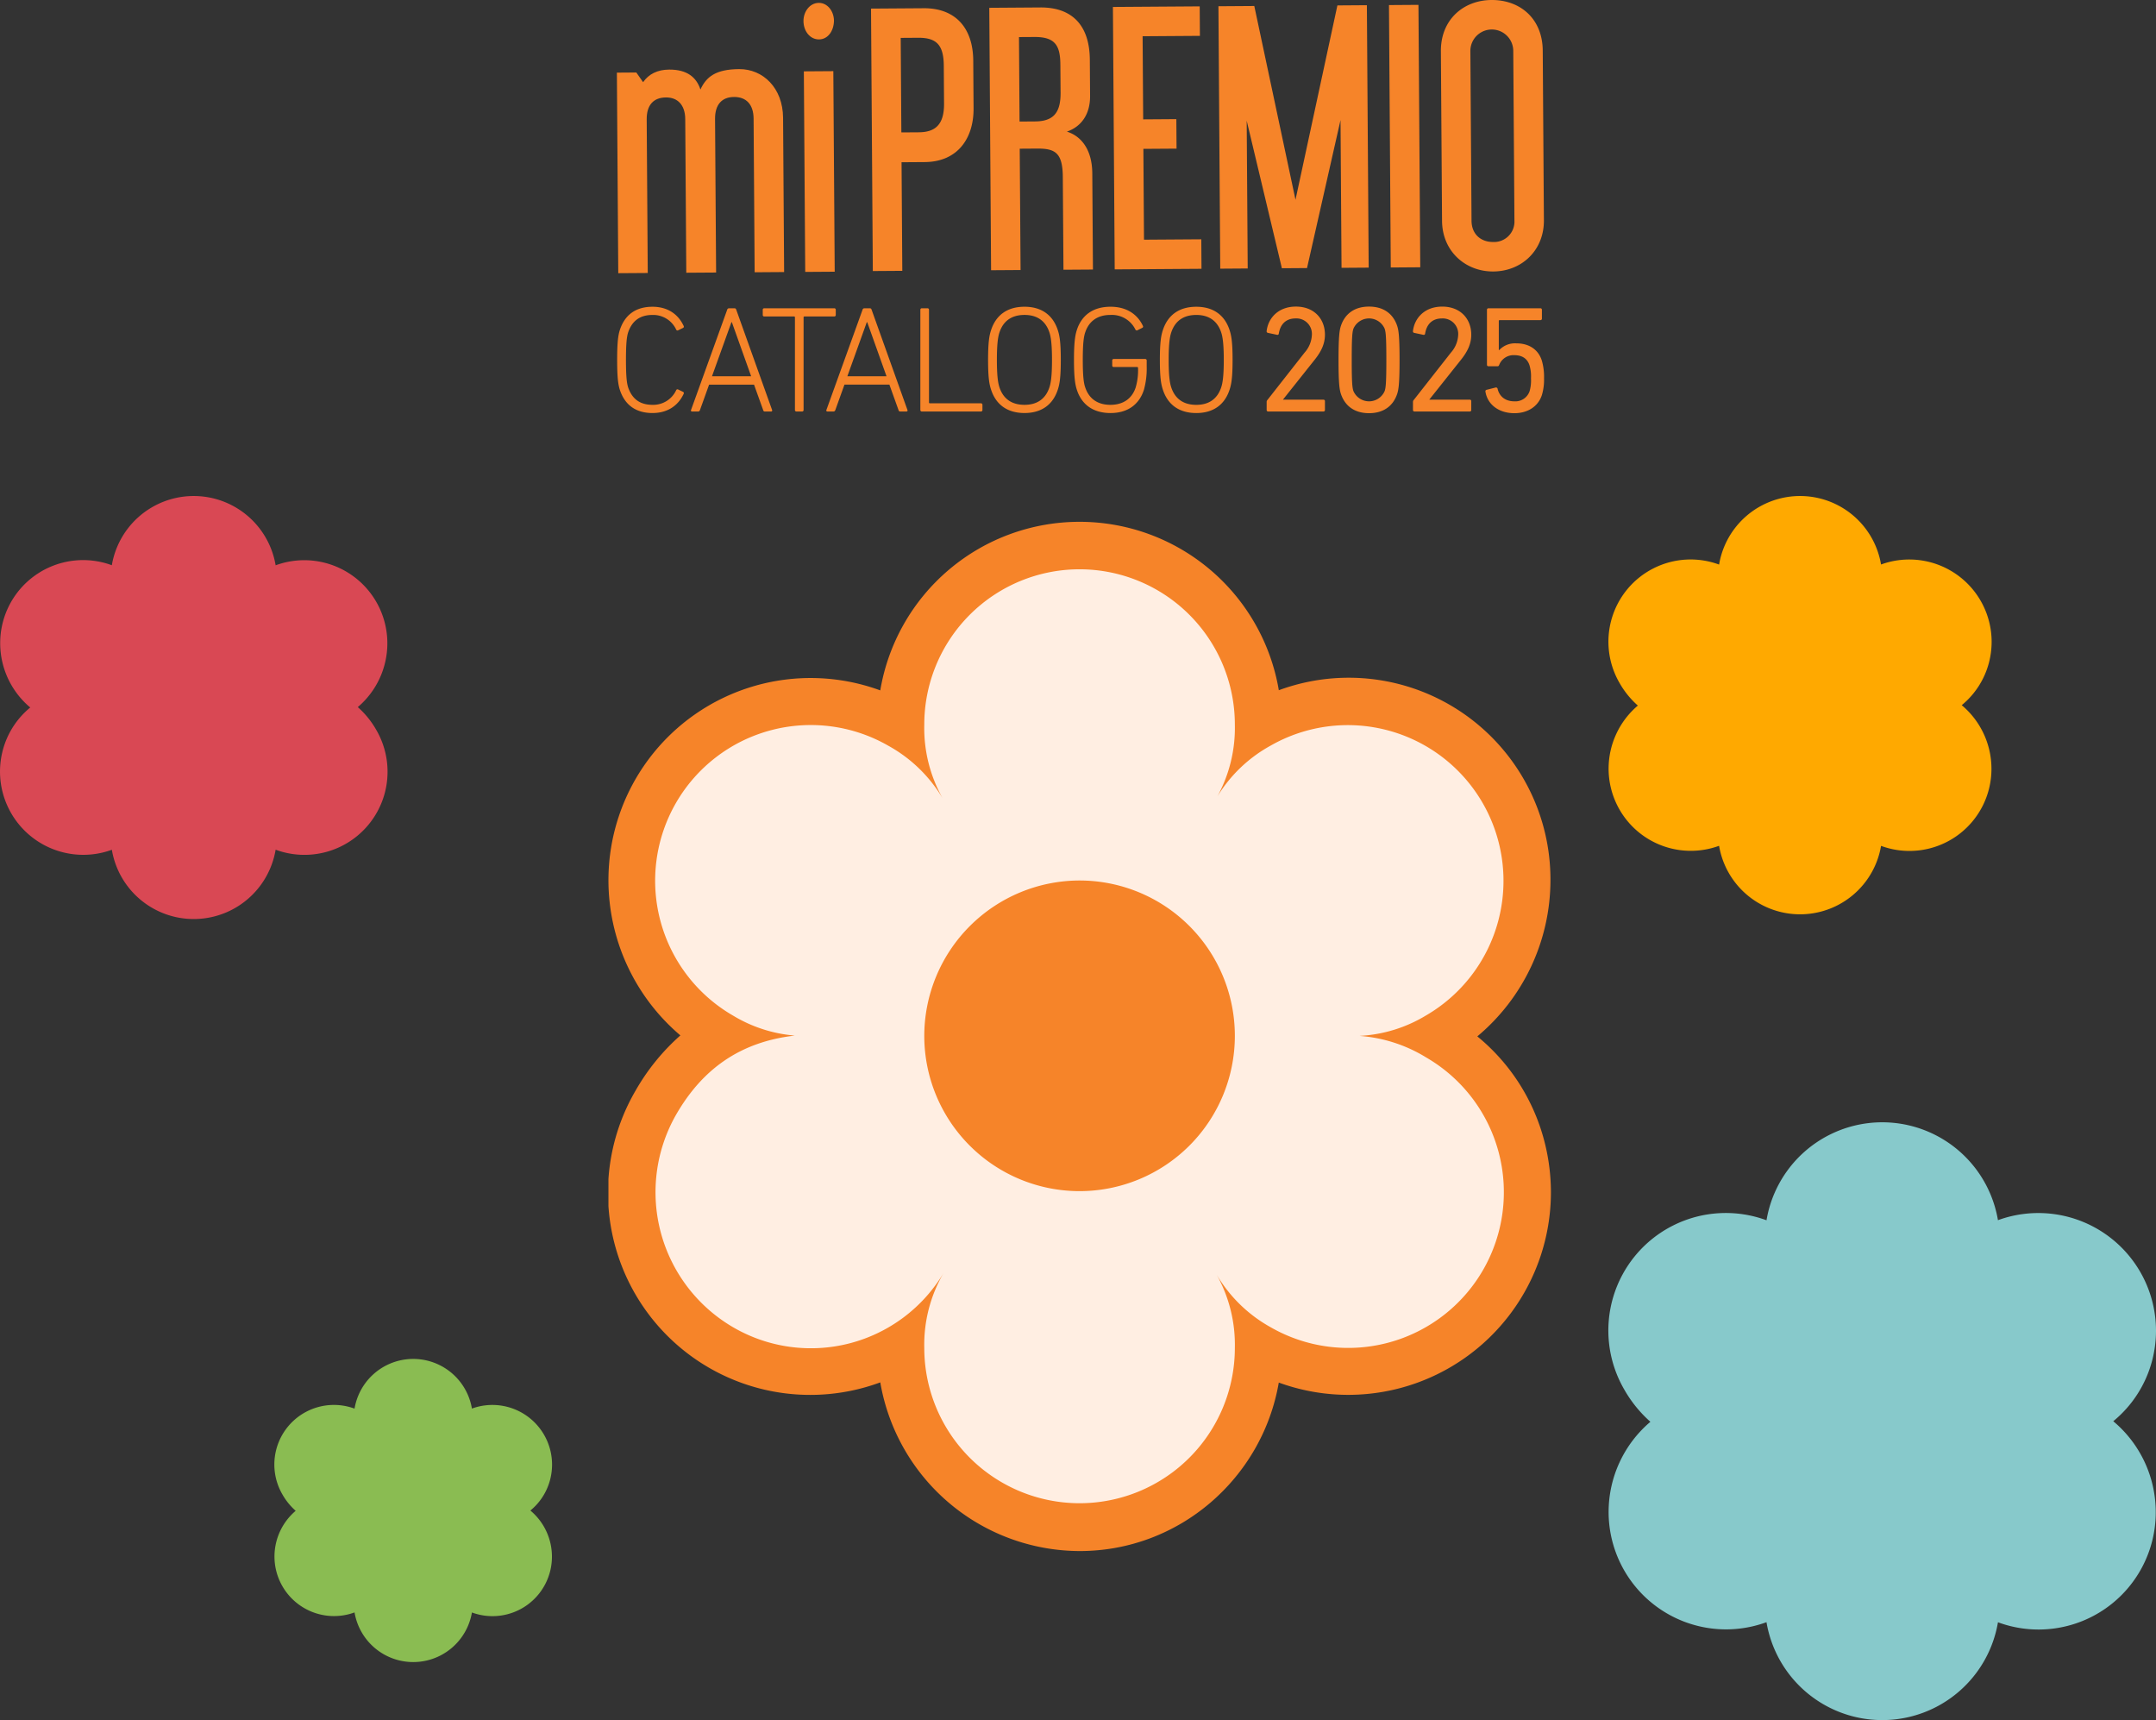 <svg xmlns="http://www.w3.org/2000/svg" xmlns:xlink="http://www.w3.org/1999/xlink" width="765.392" height="610.509" viewBox="0 0 765.392 610.509">
  <rect x="0" y="0" width="765.392" height="610.509" fill="#333333" stroke="none"/>
  <defs>
    <clipPath id="clip-path">
      <rect id="Rettangolo_1863" data-name="Rettangolo 1863" width="334.589" height="365.316" fill="#ed6b06"/>
    </clipPath>
  </defs>
  <g id="Raggruppa_2359" data-name="Raggruppa 2359" transform="translate(-281 1229.212)">
    <path id="Tracciato_43583" data-name="Tracciato 43583" d="M70.093,89.989a21.13,21.13,0,0,1-41.67-.017A21.14,21.14,0,0,1,0,70.123,21.3,21.3,0,0,1,7.523,53.905a22.658,22.658,0,0,1-4.692-5.784A21.145,21.145,0,0,1,28.425,17.636a21.124,21.124,0,0,1,41.665-.017A21.186,21.186,0,0,1,98.543,37.486a21.428,21.428,0,0,1-.733,5.545,20.971,20.971,0,0,1-6.961,10.775A21.321,21.321,0,0,1,98.5,70.138a21.1,21.1,0,0,1-28.4,19.851" transform="translate(378.442 -746.888)" fill="#8abc52" opacity="0.998"/>
    <path id="Tracciato_43584" data-name="Tracciato 43584" d="M755.829,481.953a29.156,29.156,0,0,1-57.5-.023,29.169,29.169,0,0,1-39.219-27.389,29.391,29.391,0,0,1,10.38-22.378,31.275,31.275,0,0,1-6.475-7.981,29.178,29.178,0,0,1,35.316-42.066,29.15,29.15,0,0,1,57.494-.024,29.236,29.236,0,0,1,39.261,27.415,29.594,29.594,0,0,1-1.012,7.65,28.937,28.937,0,0,1-9.606,14.869,29.418,29.418,0,0,1,10.553,22.537,29.111,29.111,0,0,1-39.194,27.391" transform="translate(192.955 -1410.946)" fill="#ffa900"/>
    <path id="Tracciato_43355" data-name="Tracciato 43355" d="M131.883,736.245a29.486,29.486,0,0,1,58.15.024,29.5,29.5,0,0,1,39.662,27.7A29.72,29.72,0,0,1,219.2,786.6a31.622,31.622,0,0,1,6.548,8.071,29.508,29.508,0,0,1-35.716,42.542,29.479,29.479,0,0,1-58.143.024,29.566,29.566,0,0,1-39.705-27.724,29.915,29.915,0,0,1,1.023-7.737,29.263,29.263,0,0,1,9.714-15.037,29.751,29.751,0,0,1-10.672-22.792,29.44,29.44,0,0,1,39.637-27.7" transform="translate(188.819 -1764.84)" fill="#d94854" opacity="0.998"/>
    <path id="Tracciato_43585" data-name="Tracciato 43585" d="M138.222,177.456a41.667,41.667,0,0,1-82.173-.033A41.688,41.688,0,0,1,0,138.28,42,42,0,0,1,14.835,106.3,44.682,44.682,0,0,1,5.582,94.893,41.7,41.7,0,0,1,56.054,34.776a41.657,41.657,0,0,1,82.164-.034A41.779,41.779,0,0,1,194.326,73.92a42.256,42.256,0,0,1-1.445,10.934A41.354,41.354,0,0,1,179.154,106.1a42.046,42.046,0,0,1,15.081,32.208,41.6,41.6,0,0,1-56.012,39.146" transform="translate(852.066 -830.877)" fill="#87c9cb" opacity="0.998"/>
    <g id="Raggruppa_2264" data-name="Raggruppa 2264" transform="translate(497 -1044.015)" clip-path="url(#clip-path)">
      <path id="Tracciato_43596" data-name="Tracciato 43596" d="M96.5,59.842A71.777,71.777,0,0,0,0,127.23,72.322,72.322,0,0,0,25.538,182.3,76.9,76.9,0,0,0,9.607,201.938a71.8,71.8,0,0,0,86.9,103.511,72.014,72.014,0,0,0,70.772,59.867c35.421,0,64.862-25.9,70.7-59.8a71.95,71.95,0,0,0,96.608-67.464,72.7,72.7,0,0,0-2.494-18.822,71.135,71.135,0,0,0-23.634-36.584,72.4,72.4,0,0,0,25.962-55.461,71.616,71.616,0,0,0-96.432-67.4A71.745,71.745,0,0,0,96.5,59.842" transform="translate(0)" fill="#f68429"/>
      <path id="Tracciato_43597" data-name="Tracciato 43597" d="M113.25,294.341a50.566,50.566,0,0,1,6.953-26.756,54.871,54.871,0,0,1-74.79,19.442,55.469,55.469,0,0,1-20.193-75.589c9.215-15.936,22.513-25.691,42.067-27.949a50.214,50.214,0,0,1-21.874-7.068,55.253,55.253,0,0,1,55.1-95.792,51.118,51.118,0,0,1,19.252,18.638,50.81,50.81,0,0,1-6.513-26.15,55.128,55.128,0,1,1,110.256,0,50.72,50.72,0,0,1-6.2,25.492,50.706,50.706,0,0,1,18.924-18.047,55.26,55.26,0,0,1,55.063,95.826,50.438,50.438,0,0,1-23.555,7.214,52.462,52.462,0,0,1,23.707,7.661,55.265,55.265,0,0,1-55.193,95.763,50.87,50.87,0,0,1-19.2-18.673,50.991,50.991,0,0,1,6.454,25.987,55.128,55.128,0,1,1-110.256,0m0-110.622a55.128,55.128,0,1,0,55.158-55.273,55.227,55.227,0,0,0-55.158,55.273" transform="translate(-1.128 -1.129)" fill="#ffeee2"/>
    </g>
    <g id="Raggruppa_2265" data-name="Raggruppa 2265" transform="translate(500 -1229.212)">
      <path id="Tracciato_43349" data-name="Tracciato 43349" d="M458.183,166.023l-.413-60.191c-.079-11.419-8.094-18.026-18.2-17.958-9.873.068-18.036,6.9-17.958,18.206l.413,60.191c.074,10.823,8.333,18.025,18.206,17.958,10.11-.07,18.029-7.5,17.956-18.206m-10.466.071a7.24,7.24,0,0,1-7.562,7.668c-4.282.03-7.633-2.684-7.666-7.562l-.413-60.191a7.614,7.614,0,0,1,15.229-.1Zm-43.9,16.719,10.468-.073L413.648,89.6l-10.466.073Zm-17.477.121,9.634-.067-.637-93.143-10.468.073L370,158.776,355.372,90l-12.73.087.64,93.143,9.753-.067-.359-52.459,12.492,52.376,8.923-.061,11.894-52.542Zm-80.527.551,30.811-.21-.072-10.466-20.342.139-.22-32.241,11.776-.08-.072-10.469-11.775.082-.2-29.5,20.342-.139-.072-10.469-30.809.211Zm-18.19.126,10.466-.072-.234-34.143c-.059-8.683-4.135-13.3-9.023-14.807,4.986-1.7,8.285-6,8.24-12.667l-.089-12.845c-.085-12.254-6.312-18.636-17.612-18.558l-18.082.125.639,93.141,10.468-.071-.3-43.063,6.187-.042c6.542-.045,9.054,1.6,9.113,10.167ZM286.6,120.8c.05,7.376-2.787,10.13-9.092,10.173l-5.47.037-.205-29.976L277.3,101c7.614-.052,9.183,3.269,9.229,9.931Zm-30.887,5.565-.116-17.01c-.078-11.421-6.194-18.635-17.614-18.557l-18.675.129.639,93.143L230.412,184l-.264-38.541,8.209-.057c12.015-.082,17.426-8.8,17.355-19.035m-10.479-1.712c.052,7.614-3.261,10.134-8.971,10.174l-6.186.042-.228-33.547,6.184-.043c6.543-.046,9.061,2.558,9.11,9.932Z" transform="translate(-129.091 -87.874)" fill="#f68429"/>
      <path id="Tracciato_43350" data-name="Tracciato 43350" d="M218.533,95.138c-.023-3.448-2.3-6.405-5.4-6.383-3.211.023-5.452,3.128-5.43,6.459.025,3.57,2.306,6.528,5.518,6.505,3.093-.02,5.214-2.89,5.308-6.581m-28.163,89.227,10.465-.073-.374-54.771c-.073-10.586-7.138-17.316-15.583-17.258-8.327.058-11.64,2.693-13.751,7.232-1.457-4.394-4.8-7.1-11.112-7.061-4.162.028-7.245,1.595-9.248,4.464l-2.4-3.434-6.9.048.489,71.184,10.468-.071-.374-54.529c-.036-5.117,2.445-7.749,6.847-7.78,4.163-.028,6.8,2.689,6.834,7.686l.373,54.53,10.587-.072-.374-54.531c-.035-5.117,2.447-7.75,6.728-7.779s6.919,2.568,6.954,7.686ZM218.3,112.986l-10.466.072.488,71.184,10.468-.071Z" transform="translate(-141.464 -87.733)" fill="#f68429"/>
      <path id="Tracciato_43351" data-name="Tracciato 43351" d="M449.791,211.95c.7,4.474,4.635,7.654,10.293,7.654,4.635,0,8.407-2.318,9.755-6.468a18.867,18.867,0,0,0,.755-5.928,20.432,20.432,0,0,0-.809-6.359c-1.293-3.933-4.58-6.036-9.054-6.036a7.724,7.724,0,0,0-6.036,2.371h-.161V186.891a.286.286,0,0,1,.323-.323H469.3a.509.509,0,0,0,.539-.539V182.9a.509.509,0,0,0-.539-.539H450.869a.509.509,0,0,0-.539.539v19.509a.509.509,0,0,0,.539.539h3.179c.378,0,.486-.162.647-.539a5.464,5.464,0,0,1,5.389-3.4c2.533,0,4.527,1.078,5.336,3.557a13.624,13.624,0,0,1,.539,4.635,13.948,13.948,0,0,1-.486,4.581,5.335,5.335,0,0,1-5.389,3.61c-3.395,0-5.389-1.886-5.981-4.472a.574.574,0,0,0-.7-.431l-3.179.808a.521.521,0,0,0-.431.647m-25.728,6.521a.509.509,0,0,0,.539.539h19.616a.509.509,0,0,0,.539-.539v-3.126a.509.509,0,0,0-.539-.539H429.884v-.054L441.2,200.525c2.209-2.8,3.557-5.5,3.557-8.784,0-5.659-3.88-9.97-10.294-9.97-6.467,0-9.916,4.311-10.4,8.677a.545.545,0,0,0,.431.647l3.287.7a.474.474,0,0,0,.593-.431c.539-3.287,2.479-5.389,5.981-5.389a5.488,5.488,0,0,1,5.767,5.767,10.11,10.11,0,0,1-2.587,6.359l-13.2,16.814a1.007,1.007,0,0,0-.269.755Zm-21.146-6.736c-.378-1.132-.593-2.7-.593-11.048s.216-9.916.593-11.048a6.036,6.036,0,0,1,11.1,0c.377,1.132.592,2.695.592,11.048s-.216,9.916-.592,11.048a6.037,6.037,0,0,1-11.1,0m-4.474.916c1.456,4.472,4.958,6.953,10.024,6.953s8.569-2.48,10.024-6.953c.431-1.4.809-3.341.809-11.964s-.378-10.563-.809-11.964c-1.454-4.473-4.958-6.952-10.024-6.952s-8.568,2.479-10.024,6.952c-.431,1.4-.808,3.341-.808,11.964s.377,10.563.808,11.964m-26.325,5.82a.509.509,0,0,0,.539.539h19.616a.509.509,0,0,0,.539-.539v-3.126a.509.509,0,0,0-.539-.539H377.939v-.054l11.317-14.227c2.21-2.8,3.557-5.5,3.557-8.784,0-5.659-3.88-9.97-10.293-9.97-6.467,0-9.916,4.311-10.4,8.677a.546.546,0,0,0,.431.647l3.288.7a.472.472,0,0,0,.592-.431c.539-3.287,2.479-5.389,5.982-5.389a5.487,5.487,0,0,1,5.766,5.767,10.112,10.112,0,0,1-2.587,6.359l-13.2,16.814a1.009,1.009,0,0,0-.27.755ZM356.9,200.687c0,5.928-.431,8.3-.916,9.754-1.348,4.042-4.311,6.2-8.838,6.2-4.581,0-7.545-2.156-8.893-6.2-.484-1.455-.916-3.826-.916-9.754s.431-8.3.916-9.755c1.348-4.041,4.311-6.2,8.893-6.2,4.527,0,7.49,2.156,8.838,6.2.484,1.456.916,3.827.916,9.755m-9.754,18.862c5.928,0,10.024-2.857,11.8-8.246.647-1.94,1.078-4.311,1.078-10.616s-.431-8.677-1.078-10.617c-1.778-5.389-5.874-8.245-11.8-8.245-5.982,0-10.078,2.856-11.856,8.245-.647,1.94-1.078,4.311-1.078,10.617s.431,8.676,1.078,10.616c1.778,5.389,5.873,8.246,11.856,8.246m-42.4-8.246c1.778,5.444,5.981,8.246,11.964,8.246,5.874,0,10.132-2.857,11.856-8.3a28.305,28.305,0,0,0,.97-8.138V200.9a.509.509,0,0,0-.539-.539H317.837a.509.509,0,0,0-.539.539v1.778a.509.509,0,0,0,.539.539h8.3a.286.286,0,0,1,.323.323,21.591,21.591,0,0,1-.862,7.006c-1.347,3.988-4.527,6.09-8.946,6.09-4.527,0-7.6-2.156-8.946-6.2-.485-1.4-.862-3.665-.862-9.754s.378-8.354.862-9.755c1.348-4.041,4.419-6.2,8.946-6.2a9.288,9.288,0,0,1,8.893,5.227.529.529,0,0,0,.7.216l1.724-.862a.486.486,0,0,0,.216-.7c-1.778-3.826-5.5-6.79-11.478-6.79s-10.186,2.8-11.964,8.245c-.593,1.833-1.024,4.258-1.024,10.617s.431,8.784,1.024,10.616m-8.828-10.616c0,5.928-.431,8.3-.916,9.754-1.348,4.042-4.311,6.2-8.838,6.2-4.581,0-7.545-2.156-8.893-6.2-.484-1.455-.915-3.826-.915-9.754s.431-8.3.915-9.755c1.348-4.041,4.311-6.2,8.893-6.2,4.527,0,7.49,2.156,8.838,6.2.484,1.456.916,3.827.916,9.755m-9.754,18.862c5.928,0,10.024-2.857,11.8-8.246.647-1.94,1.078-4.311,1.078-10.616s-.431-8.677-1.078-10.617c-1.778-5.389-5.874-8.245-11.8-8.245-5.983,0-10.078,2.856-11.856,8.245-.647,1.94-1.078,4.311-1.078,10.617s.431,8.676,1.078,10.616c1.778,5.389,5.874,8.246,11.856,8.246m-36.981-1.078a.509.509,0,0,0,.539.539h20.964a.509.509,0,0,0,.539-.539v-1.832a.509.509,0,0,0-.539-.539H252.575a.286.286,0,0,1-.323-.323V182.9a.509.509,0,0,0-.539-.539h-1.994a.509.509,0,0,0-.539.539Zm-25.915-11.964,6.9-19.185h.161l6.845,19.185Zm-7.437,11.964a.369.369,0,0,0,.377.539h2.1c.323,0,.539-.108.7-.539l3.233-9h15.952l3.233,9a.609.609,0,0,0,.7.539h2.1a.369.369,0,0,0,.378-.539L231.887,182.9c-.108-.323-.27-.539-.647-.539H229.3a.683.683,0,0,0-.647.539Zm-8.639.539a.509.509,0,0,0,.539-.539V185.6a.286.286,0,0,1,.323-.323h10.563a.509.509,0,0,0,.539-.539V182.9a.509.509,0,0,0-.539-.539H193.771a.509.509,0,0,0-.539.539v1.832a.509.509,0,0,0,.539.539h10.563a.286.286,0,0,1,.323.323v32.874a.509.509,0,0,0,.539.539Zm-31.978-12.5,6.9-19.185h.161l6.845,19.185Zm-7.437,11.964a.369.369,0,0,0,.377.539h2.1c.323,0,.539-.108.7-.539l3.233-9h15.952l3.233,9a.609.609,0,0,0,.7.539h2.1a.369.369,0,0,0,.378-.539L183.834,182.9c-.108-.323-.27-.539-.647-.539h-1.94a.683.683,0,0,0-.647.539Zm-25.259-7.114c1.832,5.5,5.82,8.191,11.586,8.191,5.012,0,8.947-2.318,11.048-6.79a.514.514,0,0,0-.161-.7l-1.779-.862a.487.487,0,0,0-.7.216,8.979,8.979,0,0,1-8.408,5.228c-4.472,0-7.22-2.1-8.621-6.09-.486-1.455-.809-3.718-.809-9.861s.323-8.407.809-9.863c1.4-3.988,4.149-6.089,8.621-6.089a8.978,8.978,0,0,1,8.408,5.227.485.485,0,0,0,.7.216l1.779-.862a.513.513,0,0,0,.161-.7c-2.1-4.474-6.036-6.79-11.048-6.79-5.766,0-9.754,2.695-11.586,8.191-.592,1.832-.97,4.257-.97,10.67s.378,8.838.97,10.67" transform="translate(-141.451 -72.949)" fill="#f68429"/>
    </g>
  </g>
</svg>
